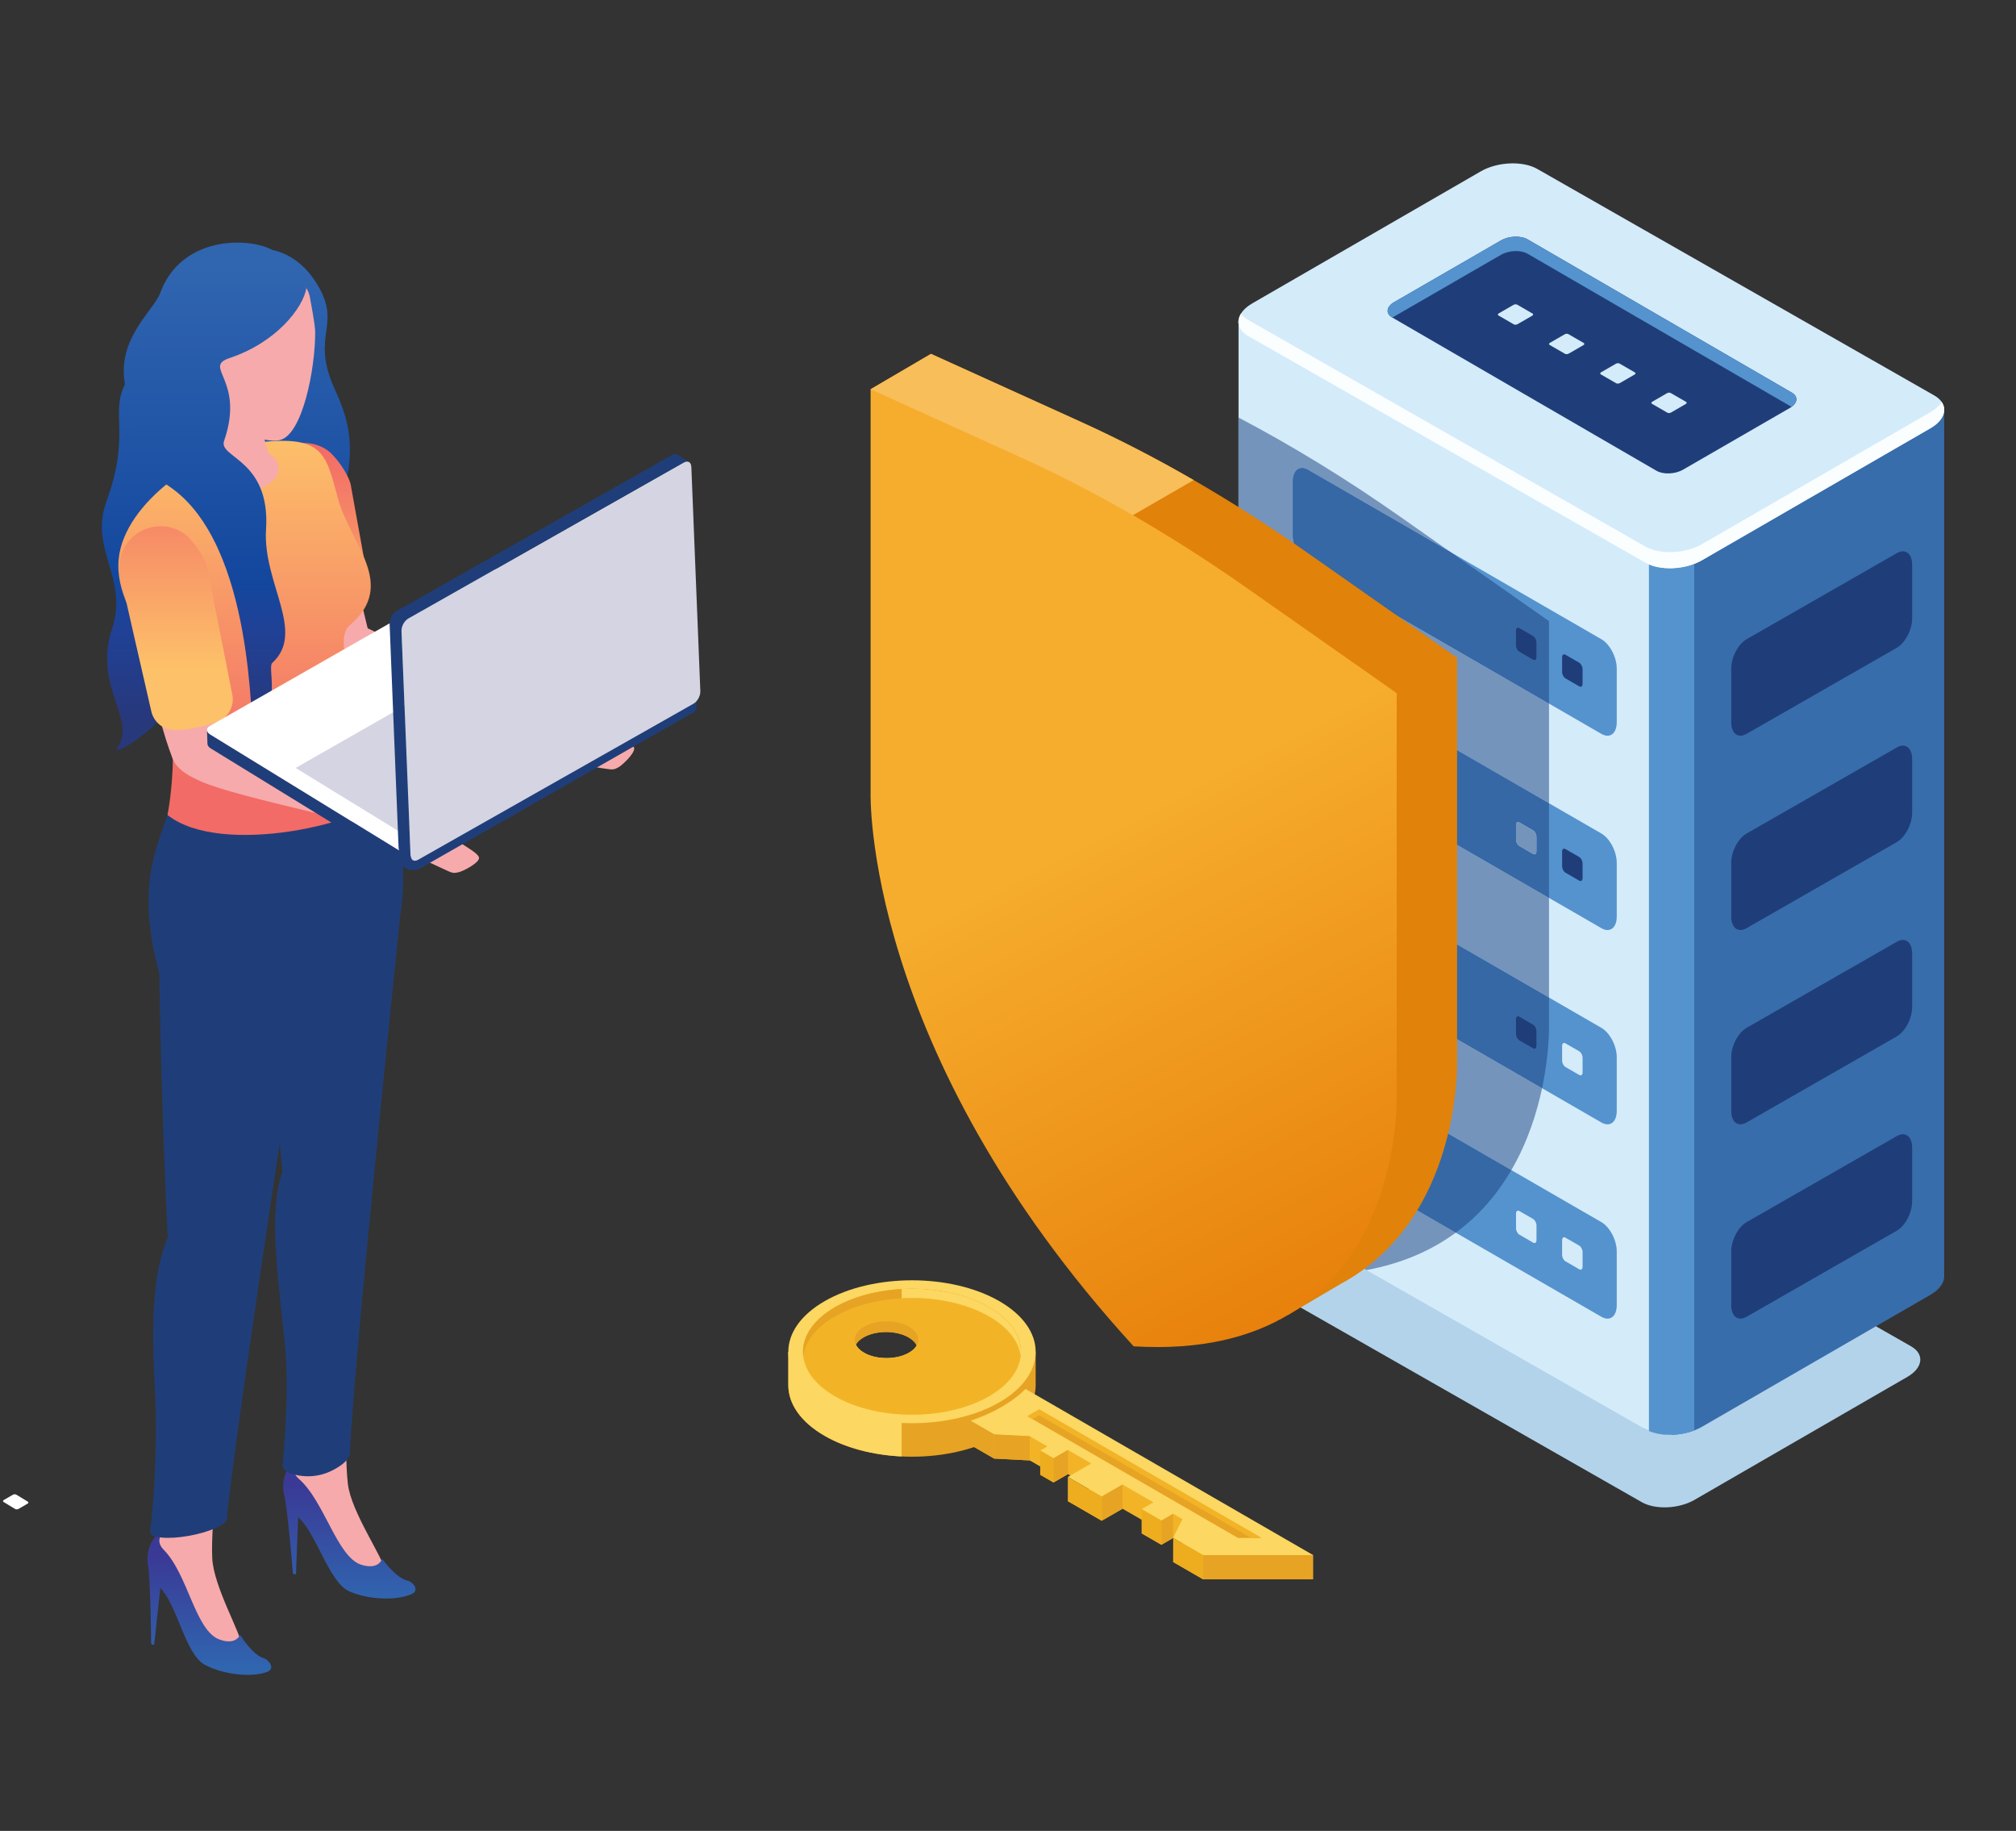<?xml version="1.0" encoding="UTF-8" standalone="no"?> <svg xmlns="http://www.w3.org/2000/svg" xmlns:xlink="http://www.w3.org/1999/xlink" xmlns:serif="http://www.serif.com/" width="100%" height="100%" viewBox="0 0 1836 1667" version="1.1" xml:space="preserve" style="fill-rule:evenodd;clip-rule:evenodd;stroke-linejoin:round;stroke-miterlimit:2;"><rect x="0" y="0" width="1836" height="1667" fill="#333333" stroke="none"/> <g id="Artboard1" transform="matrix(0.734,0,0,1,0,0)"> <rect x="0" y="0" width="2500" height="1666.67" style="fill:none;"></rect> <g transform="matrix(5.675,0,0,4.167,-495.045,0)"> <path d="M446.151,328.202L365.236,282.063C362.276,280.354 362.647,277.369 366.064,275.397L412.62,248.518C416.037,246.545 421.206,246.331 424.166,248.039L505.081,294.178C508.041,295.886 507.67,298.87 504.252,300.843L457.696,327.723C454.279,329.696 449.11,329.91 446.151,328.202Z" style="fill:rgb(179,211,235);fill-rule:nonzero;"></path> <path d="M512.296,278.646L512.296,89.745L437.199,70.09L423.366,62.103C420.192,60.27 414.647,60.5 410.981,62.617L398.076,70.068L358.021,70.046L369.881,252.403C369.791,253.644 370.483,254.841 372.008,255.721L446.951,312.269C450.125,314.102 455.67,313.872 459.336,311.755L509.281,282.92C511.395,281.7 512.414,280.119 512.296,278.646Z" style="fill:rgb(56,109,171);fill-rule:nonzero;"></path> <path d="M417.62,60.876C415.296,60.932 412.885,61.517 410.981,62.617L398.076,70.068L358.021,70.046L358.021,259.455C357.93,260.697 358.622,261.893 360.148,262.773L446.951,312.269C448.476,313.15 450.55,313.549 452.699,313.497L453.593,122.904L417.62,60.876Z" style="fill:rgb(212,235,250);fill-rule:nonzero;"></path> <path d="M447.747,312.66C450.486,313.832 454.447,313.767 457.648,312.546L457.648,120.651L447.747,120.651L447.747,312.66Z" style="fill:rgb(85,147,206);fill-rule:nonzero;"></path> <path d="M446.951,122.925L360.148,73.43C356.973,71.598 357.37,68.395 361.036,66.279L410.981,37.444C414.647,35.328 420.192,35.098 423.367,36.931L510.169,86.427C513.344,88.26 512.945,91.461 509.281,93.577L459.336,122.413C455.67,124.529 450.125,124.758 446.951,122.925Z" style="fill:rgb(212,235,250);fill-rule:nonzero;"></path> <path d="M509.281,90.065L459.336,118.9C455.67,121.016 450.125,121.247 446.951,119.414L360.148,69.918C359.44,69.509 358.919,69.03 358.564,68.513C357.473,70.267 357.967,72.172 360.148,73.43L446.951,122.925C450.125,124.758 455.67,124.529 459.336,122.413L509.281,93.577C512.128,91.933 512.995,89.636 511.753,87.832C511.256,88.633 510.429,89.402 509.281,90.065Z" style="fill:rgb(251,254,255);fill-rule:nonzero;"></path> <path d="M449.406,102.866L391.615,69.366C390.129,68.509 390.315,67.011 392.031,66.019L415.402,52.526C417.118,51.536 419.712,51.429 421.198,52.286L478.99,85.786C480.475,86.643 480.288,88.142 478.574,89.133L455.202,102.625C453.487,103.616 450.892,103.723 449.406,102.866Z" style="fill:rgb(31,62,121);fill-rule:nonzero;"></path> <path d="M418.206,70.871L414.858,68.937C414.652,68.818 414.678,68.611 414.915,68.475L418.149,66.607C418.386,66.471 418.745,66.455 418.951,66.574L422.299,68.508C422.505,68.626 422.479,68.834 422.242,68.971L419.008,70.838C418.771,70.975 418.411,70.989 418.206,70.871Z" style="fill:rgb(212,235,250);fill-rule:nonzero;"></path> <path d="M429.394,77.304L426.045,75.37C425.84,75.252 425.866,75.044 426.103,74.907L429.336,73.04C429.574,72.903 429.933,72.889 430.138,73.007L433.487,74.94C433.693,75.059 433.667,75.267 433.43,75.403L430.196,77.27C429.958,77.407 429.6,77.423 429.394,77.304Z" style="fill:rgb(212,235,250);fill-rule:nonzero;"></path> <path d="M440.582,83.736L437.233,81.804C437.028,81.684 437.053,81.477 437.29,81.341L440.525,79.474C440.762,79.337 441.12,79.321 441.327,79.44L444.675,81.374C444.88,81.492 444.855,81.699 444.618,81.837L441.384,83.703C441.147,83.841 440.787,83.855 440.582,83.736Z" style="fill:rgb(212,235,250);fill-rule:nonzero;"></path> <path d="M451.77,90.17L448.421,88.236C448.215,88.118 448.242,87.91 448.479,87.773L451.712,85.906C451.95,85.769 452.309,85.755 452.514,85.873L455.863,87.807C456.069,87.926 456.042,88.133 455.805,88.269L452.572,90.137C452.334,90.273 451.975,90.288 451.77,90.17Z" style="fill:rgb(212,235,250);fill-rule:nonzero;"></path> <path d="M391.615,69.366L391.683,69.405C391.795,69.325 391.9,69.242 392.031,69.167L415.402,55.673C417.118,54.683 419.712,54.575 421.198,55.433L478.921,88.893C480.29,87.913 480.362,86.579 478.99,85.786L421.198,52.286C419.712,51.429 417.118,51.536 415.402,52.526L392.031,66.019C390.315,67.011 390.129,68.509 391.615,69.366Z" style="fill:rgb(85,147,206);fill-rule:nonzero;"></path> <path d="M437.361,160.351L373.222,123.321C371.372,122.253 369.873,119.389 369.873,116.923L369.873,105.173C369.873,102.707 371.372,101.575 373.222,102.642L437.361,139.673C439.21,140.741 440.709,143.605 440.709,146.07L440.709,157.821C440.709,160.286 439.21,161.419 437.361,160.351Z" style="fill:rgb(85,147,206);fill-rule:nonzero;"></path> <path d="M432.51,149.964L429.495,148.224C429.092,147.991 428.766,147.367 428.766,146.83L428.766,143.61C428.766,143.073 429.092,142.826 429.495,143.058L432.51,144.798C432.912,145.031 433.24,145.656 433.24,146.193L433.24,149.413C433.24,149.95 432.912,150.197 432.51,149.964Z" style="fill:rgb(31,62,121);fill-rule:nonzero;"></path> <path d="M422.431,144.145L419.417,142.405C419.014,142.172 418.687,141.548 418.687,141.01L418.687,137.791C418.687,137.253 419.014,137.006 419.417,137.239L422.431,138.979C422.834,139.212 423.161,139.836 423.161,140.373L423.161,143.593C423.161,144.13 422.834,144.377 422.431,144.145Z" style="fill:rgb(31,62,121);fill-rule:nonzero;"></path> <path d="M437.361,202.807L373.222,165.776C371.372,164.708 369.873,161.845 369.873,159.379L369.873,147.628C369.873,145.163 371.372,144.03 373.222,145.098L437.361,182.128C439.21,183.196 440.709,186.06 440.709,188.526L440.709,200.276C440.709,202.742 439.21,203.874 437.361,202.807Z" style="fill:rgb(85,147,206);fill-rule:nonzero;"></path> <path d="M432.51,192.419L429.495,190.679C429.092,190.447 428.766,189.823 428.766,189.285L428.766,186.066C428.766,185.528 429.092,185.281 429.495,185.514L432.51,187.254C432.912,187.487 433.24,188.111 433.24,188.648L433.24,191.868C433.24,192.406 432.912,192.653 432.51,192.419Z" style="fill:rgb(31,62,121);fill-rule:nonzero;"></path> <path d="M422.431,186.601L419.417,184.861C419.014,184.627 418.687,184.003 418.687,183.466L418.687,180.247C418.687,179.709 419.014,179.462 419.417,179.695L422.431,181.435C422.834,181.667 423.161,182.292 423.161,182.83L423.161,186.049C423.161,186.586 422.834,186.833 422.431,186.601Z" style="fill:rgb(212,235,250);fill-rule:nonzero;"></path> <path d="M437.361,245.263L373.222,208.232C371.372,207.165 369.873,204.3 369.873,201.835L369.873,190.084C369.873,187.619 371.372,186.486 373.222,187.553L437.361,224.584C439.21,225.652 440.709,228.516 440.709,230.981L440.709,242.732C440.709,245.198 439.21,246.331 437.361,245.263Z" style="fill:rgb(85,147,206);fill-rule:nonzero;"></path> <path d="M432.51,234.875L429.495,233.135C429.092,232.903 428.766,232.278 428.766,231.741L428.766,228.521C428.766,227.984 429.092,227.737 429.495,227.969L432.51,229.709C432.912,229.943 433.24,230.567 433.24,231.104L433.24,234.324C433.24,234.861 432.912,235.108 432.51,234.875Z" style="fill:rgb(212,235,250);fill-rule:nonzero;"></path> <path d="M422.431,229.056L419.417,227.316C419.014,227.083 418.687,226.459 418.687,225.922L418.687,222.703C418.687,222.164 419.014,221.917 419.417,222.151L422.431,223.891C422.834,224.123 423.161,224.747 423.161,225.286L423.161,228.504C423.161,229.042 422.834,229.29 422.431,229.056Z" style="fill:rgb(31,62,121);fill-rule:nonzero;"></path> <path d="M437.361,287.718L373.222,250.688C371.372,249.621 369.873,246.756 369.873,244.29L369.873,232.54C369.873,230.075 371.372,228.942 373.222,230.009L437.361,267.039C439.21,268.108 440.709,270.971 440.709,273.437L440.709,285.188C440.709,287.653 439.21,288.787 437.361,287.718Z" style="fill:rgb(85,147,206);fill-rule:nonzero;"></path> <path d="M432.51,277.331L429.495,275.59C429.092,275.358 428.766,274.734 428.766,274.197L428.766,270.977C428.766,270.44 429.092,270.193 429.495,270.425L432.51,272.165C432.912,272.398 433.24,273.022 433.24,273.56L433.24,276.78C433.24,277.317 432.912,277.564 432.51,277.331Z" style="fill:rgb(212,235,250);fill-rule:nonzero;"></path> <path d="M422.431,271.512L419.417,269.772C419.014,269.539 418.687,268.914 418.687,268.377L418.687,265.158C418.687,264.621 419.014,264.373 419.417,264.606L422.431,266.346C422.834,266.58 423.161,267.204 423.161,267.741L423.161,270.96C423.161,271.497 422.834,271.745 422.431,271.512Z" style="fill:rgb(212,235,250);fill-rule:nonzero;"></path> <path d="M469.088,160.351L501.947,141.539C503.795,140.471 505.294,137.607 505.294,135.141L505.294,123.391C505.294,120.925 503.795,119.792 501.947,120.86L469.088,139.673C467.239,140.741 465.74,143.605 465.74,146.07L465.74,157.821C465.74,160.286 467.239,161.419 469.088,160.351Z" style="fill:rgb(31,62,121);fill-rule:nonzero;"></path> <path d="M469.088,202.807L501.947,183.994C503.795,182.926 505.294,180.062 505.294,177.597L505.294,165.846C505.294,163.381 503.795,162.247 501.947,163.316L469.088,182.128C467.239,183.196 465.74,186.06 465.74,188.526L465.74,200.276C465.74,202.742 467.239,203.874 469.088,202.807Z" style="fill:rgb(31,62,121);fill-rule:nonzero;"></path> <path d="M469.088,245.263L501.947,226.45C503.795,225.382 505.294,222.518 505.294,220.053L505.294,208.302C505.294,205.836 503.795,204.704 501.947,205.771L469.088,224.584C467.239,225.652 465.74,228.516 465.74,230.981L465.74,242.732C465.74,245.198 467.239,246.331 469.088,245.263Z" style="fill:rgb(31,62,121);fill-rule:nonzero;"></path> <path d="M469.088,287.718L501.947,268.906C503.795,267.838 505.294,264.974 505.294,262.508L505.294,250.758C505.294,248.292 503.795,247.16 501.947,248.227L469.088,267.039C467.239,268.108 465.74,270.971 465.74,273.437L465.74,285.188C465.74,287.653 467.239,288.787 469.088,287.718Z" style="fill:rgb(31,62,121);fill-rule:nonzero;"></path> <path d="M374.125,270.743L360.148,262.773L374.125,270.743ZM358.013,259.672C358.013,259.606 358.015,259.537 358.02,259.469C358.015,259.537 358.013,259.606 358.013,259.672Z" style="fill:rgb(138,157,188);fill-rule:nonzero;"></path> <path d="M385.991,277.509L374.125,270.743L385.991,277.509Z" style="fill:rgb(100,136,179);fill-rule:nonzero;"></path> <path d="M385.991,277.509L374.125,270.743L360.148,262.773C358.712,261.944 358.014,260.835 358.013,259.672C358.013,259.606 358.015,259.537 358.02,259.469C358.02,259.464 358.02,259.46 358.021,259.455L358.021,91.231C369.755,97.401 381.519,104.594 393.211,112.793L404.43,120.661L373.222,102.642C372.75,102.369 372.3,102.24 371.893,102.24C370.704,102.24 369.873,103.337 369.873,105.173L369.873,116.923C369.873,119.389 371.372,122.253 373.222,123.321L425.901,153.735L425.901,175.512L373.222,145.098C372.749,144.825 372.3,144.696 371.892,144.696C370.704,144.696 369.873,145.793 369.873,147.628L369.873,159.379C369.873,161.845 371.372,164.708 373.222,165.776L425.901,196.19L425.901,217.968L373.222,187.553C372.75,187.281 372.3,187.151 371.893,187.151C370.704,187.151 369.873,188.248 369.873,190.084L369.873,201.835C369.873,204.3 371.372,207.165 373.222,208.232L424.385,237.771C423.23,243.213 421.207,249.59 417.664,255.668L373.222,230.009C372.75,229.737 372.3,229.607 371.893,229.607C370.704,229.607 369.873,230.704 369.873,232.54L369.873,244.29C369.873,246.756 371.372,249.621 373.222,250.688L405.518,269.334C400.399,273.088 393.996,276.019 385.991,277.509Z" style="fill:rgb(116,148,188);fill-rule:nonzero;"></path> <path d="M425.901,153.735L373.222,123.321C371.372,122.253 369.873,119.389 369.873,116.923L369.873,105.173C369.873,103.337 370.704,102.24 371.893,102.24C372.3,102.24 372.75,102.369 373.222,102.642L404.43,120.661L425.901,135.716L425.901,153.735ZM419.128,137.151C418.868,137.151 418.687,137.39 418.687,137.791L418.687,141.01C418.687,141.548 419.014,142.172 419.417,142.405L422.431,144.145C422.534,144.204 422.632,144.232 422.721,144.232C422.98,144.232 423.161,143.993 423.161,143.593L423.161,140.373C423.161,139.836 422.834,139.212 422.431,138.979L419.417,137.239C419.314,137.179 419.216,137.151 419.128,137.151Z" style="fill:rgb(54,104,165);fill-rule:nonzero;"></path> <path d="M422.721,144.232C422.632,144.232 422.534,144.204 422.431,144.145L419.417,142.405C419.014,142.172 418.687,141.548 418.687,141.01L418.687,137.791C418.687,137.39 418.868,137.151 419.128,137.151C419.216,137.151 419.314,137.179 419.417,137.239L422.431,138.979C422.834,139.212 423.161,139.836 423.161,140.373L423.161,143.593C423.161,143.993 422.98,144.232 422.721,144.232Z" style="fill:rgb(31,62,121);fill-rule:nonzero;"></path> <path d="M425.901,196.19L373.222,165.776C371.372,164.708 369.873,161.845 369.873,159.379L369.873,147.628C369.873,145.793 370.704,144.696 371.892,144.696C372.3,144.696 372.749,144.825 373.222,145.098L425.901,175.512L425.901,196.19ZM419.128,179.607C418.868,179.607 418.687,179.847 418.687,180.247L418.687,183.466C418.687,184.003 419.014,184.627 419.417,184.861L422.431,186.601C422.534,186.66 422.632,186.688 422.721,186.688C422.98,186.688 423.161,186.449 423.161,186.049L423.161,182.83C423.161,182.292 422.834,181.667 422.431,181.435L419.417,179.695C419.314,179.635 419.216,179.607 419.128,179.607Z" style="fill:rgb(54,104,165);fill-rule:nonzero;"></path> <path d="M422.721,186.688C422.632,186.688 422.534,186.66 422.431,186.601L419.417,184.861C419.014,184.627 418.687,184.003 418.687,183.466L418.687,180.247C418.687,179.847 418.868,179.607 419.128,179.607C419.216,179.607 419.314,179.635 419.417,179.695L422.431,181.435C422.834,181.667 423.161,182.292 423.161,182.83L423.161,186.049C423.161,186.449 422.98,186.688 422.721,186.688Z" style="fill:rgb(116,148,188);fill-rule:nonzero;"></path> <path d="M424.385,237.771L373.222,208.232C371.372,207.165 369.873,204.3 369.873,201.835L369.873,190.084C369.873,188.248 370.704,187.151 371.893,187.151C372.3,187.151 372.75,187.281 373.222,187.553L425.901,217.968L425.901,223.787C425.901,223.787 426.084,229.765 424.385,237.771ZM419.127,222.063C418.868,222.063 418.687,222.302 418.687,222.703L418.687,225.922C418.687,226.459 419.014,227.083 419.417,227.316L422.431,229.056C422.534,229.116 422.632,229.144 422.721,229.144C422.98,229.144 423.161,228.905 423.161,228.504L423.161,225.286C423.161,224.747 422.834,224.123 422.431,223.891L419.417,222.151C419.314,222.091 419.216,222.063 419.127,222.063Z" style="fill:rgb(54,104,165);fill-rule:nonzero;"></path> <path d="M422.721,229.144C422.632,229.144 422.534,229.116 422.431,229.056L419.417,227.316C419.014,227.083 418.687,226.459 418.687,225.922L418.687,222.703C418.687,222.302 418.868,222.063 419.127,222.063C419.216,222.063 419.314,222.091 419.417,222.151L422.431,223.891C422.834,224.123 423.161,224.747 423.161,225.286L423.161,228.504C423.161,228.905 422.98,229.144 422.721,229.144Z" style="fill:rgb(31,62,121);fill-rule:nonzero;"></path> <path d="M405.518,269.334L373.222,250.688C371.372,249.621 369.873,246.756 369.873,244.29L369.873,232.54C369.873,230.704 370.704,229.607 371.893,229.607C372.3,229.607 372.75,229.737 373.222,230.009L417.664,255.668C414.757,260.655 410.828,265.439 405.518,269.334Z" style="fill:rgb(54,104,165);fill-rule:nonzero;"></path> <path d="M405.797,231.793L405.797,143.722L373.108,120.799C356.608,109.229 339.964,99.62 323.464,92.138L290.775,77.314L277.577,85.043L292.182,95.634L292.182,164.576C292.182,164.576 290.389,220.777 349.694,285.631C357.322,286.098 363.933,285.534 369.673,284.207L368.69,287.4L380.302,280.559C381.304,280.021 382.266,279.454 383.191,278.861L383.356,278.764L383.346,278.762C406.77,263.614 405.797,231.793 405.797,231.793Z" style="fill:rgb(225,130,10);fill-rule:nonzero;"></path> <path d="M348.22,104.898C339.956,100.129 331.693,95.869 323.464,92.138L290.775,77.314L277.577,85.043L292.182,95.634L292.182,137.251L348.22,104.898Z" style="fill:rgb(248,190,90);fill-rule:nonzero;"></path> <path d="M392.599,239.522L392.599,151.451L359.91,128.528C343.41,116.956 326.766,107.348 310.266,99.866L277.577,85.043L277.577,173.114C277.577,173.114 275.784,229.315 335.088,294.169C394.392,297.794 392.599,239.522 392.599,239.522Z" style="fill:url(#_Linear1);fill-rule:nonzero;"></path> <path d="M285.878,297.9C283.162,299.468 278.759,299.468 276.043,297.9C273.328,296.332 273.328,293.79 276.043,292.222C278.759,290.655 283.162,290.655 285.878,292.222C288.593,293.79 288.593,296.332 285.878,297.9ZM313.665,302.664L313.665,295.354L311.511,296.57C310.194,294.779 308.276,293.099 305.745,291.638C295.186,285.54 278.065,285.54 267.505,291.637C264.577,293.329 262.464,295.311 261.16,297.423L259.586,295.354L259.586,302.664C259.581,306.664 262.221,310.664 267.506,313.715C278.066,319.812 295.187,319.812 305.746,313.715C311.032,310.664 313.67,306.664 313.665,302.664Z" style="fill:rgb(231,163,35);fill-rule:nonzero;"></path> <path d="M284.362,308.428L272.694,302.676L262.325,295.827C261.883,296.349 261.495,296.881 261.16,297.423L259.586,295.354L259.586,302.664C259.581,306.664 262.221,310.664 267.506,313.715C272.209,316.431 278.215,317.934 284.362,318.23L284.362,308.428Z" style="fill:rgb(252,215,97);fill-rule:nonzero;"></path> <path d="M285.97,295.563C283.254,297.13 278.852,297.13 276.136,295.563C273.42,293.995 273.42,291.453 276.136,289.885C278.852,288.317 283.254,288.317 285.97,289.885C288.686,291.453 288.686,293.995 285.97,295.563ZM305.745,284.315C295.186,278.218 278.065,278.218 267.505,284.315C256.946,290.412 256.946,300.296 267.506,306.393C278.066,312.49 295.187,312.49 305.746,306.393C316.306,300.296 316.306,290.413 305.745,284.315Z" style="fill:rgb(252,215,97);fill-rule:nonzero;"></path> <path d="M285.878,297.9C283.162,299.468 278.759,299.468 276.043,297.9C273.328,296.332 273.328,293.79 276.043,292.222C278.759,290.655 283.162,290.655 285.878,292.222C288.593,293.79 288.594,296.332 285.878,297.9ZM291.276,288.175L276.6,288.175C275.258,288.484 273.953,288.858 272.694,289.295L272.694,301.732L291.276,301.732L291.276,288.175Z" style="fill:rgb(231,163,35);fill-rule:nonzero;"></path> <path d="M285.97,295.563C283.254,297.13 278.852,297.13 276.136,295.563C273.42,293.995 273.42,291.453 276.136,289.885C278.852,288.317 283.254,288.317 285.97,289.885C288.686,291.453 288.686,293.995 285.97,295.563ZM303.479,285.624C294.17,280.25 279.08,280.25 269.773,285.624C260.465,290.997 260.465,299.71 269.773,305.084C279.081,310.457 294.171,310.458 303.479,305.084C312.786,299.71 312.786,290.998 303.479,285.624Z" style="fill:rgb(242,180,38);fill-rule:nonzero;"></path> <path d="M269.773,287.642C279.08,282.269 294.17,282.269 303.479,287.643C307.688,290.073 309.987,293.186 310.389,296.364C310.876,292.514 308.578,288.568 303.479,285.624C294.17,280.25 279.08,280.25 269.773,285.624C264.674,288.568 262.375,292.513 262.863,296.363C263.265,293.185 265.564,290.073 269.773,287.642Z" style="fill:rgb(231,163,35);fill-rule:nonzero;"></path> <path d="M311.452,308.763C310.04,310.166 308.299,311.49 306.218,312.692C304.136,313.893 301.845,314.898 299.414,315.713L304.583,318.698L312.373,319.098L316.227,321.323L314.655,322.231L317.572,323.914L320.717,322.099L325.815,325.041L320.694,327.998L324.457,330.171L328.108,332.279L332.657,329.653L339.398,333.544L336.825,335.031L341.155,337.531L343.729,336.044L345.761,337.218L343.714,341.289L350.265,345.072L374.338,345.072L311.452,308.763Z" style="fill:rgb(242,180,38);fill-rule:nonzero;"></path> <path d="M311.452,303.48C310.04,304.883 308.299,306.206 306.218,307.408C304.136,308.61 301.845,309.615 299.414,310.429L304.583,313.414L312.373,313.814L316.227,316.039L314.655,316.948L317.572,318.631L320.717,316.815L325.815,319.758L320.694,322.715L324.457,324.888L328.108,326.996L332.657,324.369L339.398,328.261L336.825,329.747L341.155,332.247L343.729,330.761L345.761,331.935L343.714,336.006L350.265,339.789L374.338,339.789L311.452,303.48Z" style="fill:rgb(252,215,97);fill-rule:nonzero;"></path> <rect x="350.265" y="339.789" width="24.073" height="5.283" style="fill:rgb(231,163,35);fill-rule:nonzero;"></rect> <path d="M341.155,337.531L341.155,332.247L343.729,330.761L343.729,336.044L341.155,337.531Z" style="fill:rgb(231,163,35);fill-rule:nonzero;"></path> <path d="M336.825,329.747L336.825,335.031L341.155,337.531L341.155,332.247L336.825,329.747Z" style="fill:rgb(237,173,31);fill-rule:nonzero;"></path> <path d="M332.657,324.369L332.657,329.653L328.108,332.279L328.108,326.996L332.657,324.369Z" style="fill:rgb(231,163,35);fill-rule:nonzero;"></path> <path d="M320.694,322.715L320.694,327.998L328.108,332.279L328.108,326.996L320.694,322.715Z" style="fill:rgb(237,173,31);fill-rule:nonzero;"></path> <path d="M343.729,336.044L343.714,341.289L350.265,345.072L350.265,339.789L343.729,336.044Z" style="fill:rgb(237,173,31);fill-rule:nonzero;"></path> <path d="M317.572,318.631L317.572,323.914L314.655,322.231L314.655,316.948L317.572,318.631Z" style="fill:rgb(237,173,31);fill-rule:nonzero;"></path> <path d="M304.583,313.414L304.583,318.698L312.373,319.098L312.373,313.814L304.583,313.414Z" style="fill:rgb(231,163,35);fill-rule:nonzero;"></path> <path d="M357.911,336.044L311.869,309.439L314.427,307.961L362.999,336.028L357.911,336.044Z" style="fill:rgb(231,163,35);fill-rule:nonzero;"></path> <path d="M314.427,309.242L360.797,336.036L362.999,336.028L314.427,307.961L311.869,309.439L312.976,310.079L314.427,309.242Z" style="fill:rgb(242,180,38);fill-rule:nonzero;"></path> <path d="M304.583,318.698L304.583,313.414L299.414,310.429L299.414,315.713L304.583,318.698Z" style="fill:rgb(231,163,35);fill-rule:nonzero;"></path> <path d="M320.717,316.815L320.717,322.099L317.572,323.914L317.572,318.631L320.717,316.815Z" style="fill:rgb(231,163,35);fill-rule:nonzero;"></path> <path d="M303.479,285.624C298.248,282.605 291.192,281.282 284.362,281.656L284.362,283.674C291.192,283.3 298.248,284.623 303.479,287.643C307.688,290.073 309.987,293.186 310.389,296.364C310.876,292.514 308.578,288.568 303.479,285.624Z" style="fill:rgb(252,215,97);fill-rule:nonzero;"></path> <g transform="matrix(1.662,0,0,1.662,-477.713,-387.421)"> <g transform="matrix(1,0,0,1,-75.84,118.344)"> <path d="M457.097,151.54C455.103,148.596 452.395,147.578 450.751,147.535C447.919,147.461 448.313,161.793 447.635,164.236C447.311,165.406 454.762,190.782 455.853,189.242C464.685,176.784 461.54,169.764 459.765,165.861C456.437,158.544 461.13,157.498 457.097,151.54Z" style="fill:url(#_Linear2);"></path> </g> <g transform="matrix(1,0,0,1,-75.84,118.344)"> <path d="M460.052,179.068C459.522,176.9 457.401,175.488 455.207,175.896L455.127,175.91C452.708,176.35 451.142,178.706 451.724,181.094C451.724,181.094 455.098,198.209 457.326,203.459C458.082,205.242 465.304,201.436 464.63,199.19C463.301,194.765 460.052,179.068 460.052,179.068Z" style="fill:rgb(247,170,171);fill-rule:nonzero;"></path> </g> <g transform="matrix(1,0,0,1,-75.84,118.344)"> <path d="M489.726,209.504C483.534,208.417 466.371,198.184 463.948,197.292C461.551,196.412 458.601,196.903 457.733,200.877C457.159,203.512 459.366,204.822 461.694,205.87C466.488,208.026 485.017,211.937 487.104,213.108C487.104,213.108 490.783,209.689 489.726,209.504Z" style="fill:rgb(247,170,171);fill-rule:nonzero;"></path> </g> <g transform="matrix(1,0,0,1,-75.84,118.344)"> <path d="M496.685,211.976C495.672,211.638 495.255,211.39 494.226,211.12C493.199,210.852 492.381,209.963 491.371,209.627C490.822,209.445 490.243,209.435 489.675,209.369C488.908,209.279 488.217,209.232 487.465,209.426C486.204,209.753 485.583,212.427 487.317,212.95C488.666,213.357 489.837,214.593 491.194,215.07C491.806,215.286 492.446,215.382 493.082,215.476C493.954,215.604 494.826,215.733 495.698,215.862C495.978,215.904 496.263,215.945 496.54,215.881C496.766,215.83 496.975,215.711 497.182,215.593C497.606,215.351 499.162,213.918 499.194,213.178C499.22,212.61 497.579,212.273 496.685,211.976Z" style="fill:rgb(247,170,171);fill-rule:nonzero;"></path> </g> <g transform="matrix(1,0,0,1,-75.84,118.344)"> <path d="M493.648,208.177C493.167,208.116 492.686,208.018 492.202,208.041C491.736,208.064 489.59,208.646 488.052,209.108C488.265,209.588 488.433,210.879 488.958,210.903C489.826,210.943 490.725,210.979 491.54,210.674C492.398,210.354 493.119,209.551 495.272,209.606C495.685,209.616 496.125,209.572 496.448,209.315C496.771,209.059 496.91,208.539 496.646,208.222C495.646,208.262 494.642,208.301 493.648,208.177Z" style="fill:rgb(247,170,171);fill-rule:nonzero;"></path> </g> <g transform="matrix(1,0,0,1,-75.84,118.344)"> <path d="M458.686,173.852C457.482,173.076 456.05,172.814 454.567,173.134C454.325,173.186 454.09,173.254 453.862,173.337C451.361,174.245 449.88,176.897 450.462,179.514C451.169,182.69 453.373,192.205 453.373,192.205C457.878,193.708 464.056,190.469 464.056,190.469L461.895,178.478C461.592,177.078 459.887,174.628 458.686,173.852Z" style="fill:url(#_Linear3);"></path> </g> <g transform="matrix(1,0,0,1,-75.84,118.344)"> <path d="M466.295,229.145L450.399,228.732C450.046,228.714 451.175,249.754 453.508,268C449.957,277.035 457.2,301.047 454.149,308.549C454.149,308.549 462.014,323.003 462.34,323.105C462.666,323.209 466.367,322.553 466.332,321.127C466.299,319.702 461.956,313.612 461.519,309.829C460.362,299.807 464.228,272.277 464.423,270.209C466.172,251.776 467.406,243.423 466.295,229.145Z" style="fill:rgb(247,170,171);fill-rule:nonzero;"></path> </g> <g transform="matrix(1,0,0,1,-75.84,118.344)"> <path d="M469.4,322.568C467.804,322.219 466.029,319.688 466.029,319.688C466.029,319.688 465.642,321.168 463.358,320.5C460.092,319.545 458.497,312.16 455.041,309.15C453.708,307.988 454.889,306.561 454.889,306.561C451.864,308.676 453.021,312.748 454.698,313.988C457.333,315.938 458.921,322.726 461.7,323.965C464.122,325.045 467.794,325.249 469.888,324.338C471.052,323.83 470.047,322.711 469.4,322.568Z" style="fill:url(#_Linear4);"></path> </g> <g transform="matrix(1,0,0,1,-75.84,118.344)"> <path d="M438.616,277.316C434.442,286.083 439.985,310.542 436.418,317.811C436.418,317.811 443.099,332.698 443.416,332.823C443.734,332.949 447.472,332.553 447.537,331.129C447.604,329.705 443.851,323.41 443.68,319.604C443.228,309.526 449.011,282.336 449.351,280.285C452.385,262.021 455.331,253.44 455.223,239.118L438.265,237.929C437.913,237.886 437.565,258.952 438.616,277.316Z" style="fill:rgb(247,170,171);fill-rule:nonzero;"></path> </g> <g transform="matrix(1,0,0,1,-75.84,118.344)"> <path d="M450.496,332.782C448.929,332.321 447.335,329.672 447.335,329.672C447.335,329.672 446.846,331.121 444.614,330.295C441.423,329.113 440.501,321.719 437.266,318.474C436.016,317.222 437.293,315.88 437.293,315.88C434.129,317.778 434.999,321.922 436.585,323.277C439.076,325.406 440.032,332.204 442.718,333.636C445.059,334.883 448.707,335.343 450.858,334.581C452.056,334.157 451.132,332.969 450.496,332.782Z" style="fill:url(#_Linear5);"></path> </g> <g transform="matrix(1,0,0,1,-75.84,118.344)"> <path d="M435.642,330.824C435.642,330.824 435.728,331.1 436.047,330.944L437.02,321.967L435.302,320.952C435.599,324.518 435.642,330.824 435.642,330.824Z" style="fill:url(#_Linear6);"></path> </g> <g transform="matrix(1,0,0,1,-75.84,118.344)"> <path d="M441.72,169.65C441.046,161.749 434.657,160.503 432.201,165.285C430.238,169.104 432.973,171.851 429.781,180.624C427.422,187.109 432.724,190.649 430.494,197.434C427.986,205.071 433.814,209.377 431.179,213.061C429.712,215.11 446.452,205.869 442.697,190.785C442.316,189.255 442.697,181.136 441.72,169.65Z" style="fill:url(#_Linear7);"></path> </g> <g transform="matrix(1,0,0,1,-75.84,118.344)"> <path d="M454.287,321.583C454.287,321.583 454.392,321.853 454.698,321.676L455.041,312.651L453.257,311.76C453.802,315.295 454.287,321.583 454.287,321.583Z" style="fill:url(#_Linear8);"></path> </g> <g transform="matrix(1,0,0,1,-75.84,118.344)"> <path d="M450.357,227.965L449.892,228.512C449.437,229.047 451.811,258.366 452.929,268.78C451.042,273.896 452.313,282.486 453.183,290.896C453.847,297.324 453.184,304.182 452.948,307.566C455.04,306.777 460.638,305.432 461.809,305.557C462.099,295.52 468.747,231.879 468.747,231.879L451.144,227.921L450.357,227.965Z" style="fill:rgb(31,62,121);fill-rule:nonzero;"></path> </g> <g transform="matrix(1,0,0,1,-75.84,118.344)"> <path d="M461.293,304.845L461.188,304.777C460.977,304.648 460.707,304.545 460.386,304.465C459.448,304.235 459.475,303.801 458.229,304.037C457.784,304.119 457.335,304.23 456.896,304.363L456.706,304.427C456.468,304.504 456.231,304.588 456.004,304.679C455.457,304.896 454.94,305.149 454.488,305.436C453.484,306.072 452.97,306.744 452.948,307.316C452.928,307.888 453.398,308.361 454.369,308.6C456.313,309.076 458.262,308.897 460.268,307.627C460.89,307.236 461.322,306.832 461.563,306.446C461.639,306.33 461.696,306.217 461.735,306.106C461.782,305.982 461.804,305.863 461.808,305.75C461.814,305.564 461.774,305.396 461.68,305.238C461.593,305.093 461.466,304.961 461.293,304.845Z" style="fill:rgb(31,62,121);fill-rule:nonzero;"></path> </g> <g transform="matrix(1,0,0,1,-75.84,118.344)"> <path d="M436.837,237.229C436.354,237.739 437.25,266.986 437.835,277.443C435.689,282.457 435.723,289.471 436.161,297.914C436.496,304.368 436.018,311.945 435.521,316.174C437.65,315.492 439.511,315.248 441.753,315.248C442.981,315.248 444.426,314.403 445.588,314.589C446.389,304.578 456.671,238.003 456.671,238.003L438.116,236.701L436.837,237.229Z" style="fill:rgb(31,62,121);fill-rule:nonzero;"></path> </g> <g transform="matrix(1,0,0,1,-75.84,118.344)"> <path d="M445.069,313.821L444.957,313.785C444.737,313.717 444.458,313.665 444.129,313.633C443.168,313.539 441.927,313.624 440.678,313.839C440.232,313.915 439.784,314.008 439.349,314.115L439.159,314.164C438.923,314.227 438.689,314.291 438.464,314.359C437.922,314.525 437.414,314.711 436.974,314.915C435.992,315.367 435.511,315.815 435.521,316.174C435.531,316.533 436.035,316.805 437.032,316.901C439.023,317.096 442.23,316.521 444.188,315.619C444.796,315.341 445.21,315.064 445.433,314.811L445.588,314.589L445.641,314.361C445.638,314.244 445.586,314.141 445.481,314.047C445.387,313.962 445.25,313.886 445.069,313.821Z" style="fill:rgb(31,62,121);fill-rule:nonzero;"></path> </g> <g transform="matrix(1,0,0,1,-75.84,118.344)"> <path d="M439.001,216.195C438.646,224.206 432.236,227.999 437.129,244.112L468.488,234.568C469.459,227.559 468.348,218.945 461.767,210.915C458.143,206.495 439.255,210.485 439.001,216.195Z" style="fill:rgb(31,62,121);fill-rule:nonzero;"></path> </g> <g transform="matrix(1,0,0,1,-75.84,118.344)"> <path d="M461.81,196.924C468.067,191.59 461.804,186.21 460.234,180.36C458.606,174.287 458.264,171.951 449.65,172.934C442.393,173.761 432.137,180.803 431.378,188.193C430.927,192.588 433.585,196.315 435.571,199.974C440.448,208.964 437.794,221.9 437.794,221.9C444.866,227.541 464.172,222.896 466.718,219.232C465.051,209.666 458.741,199.539 461.81,196.924Z" style="fill:url(#_Linear9);"></path> </g> <g transform="matrix(1,0,0,1,-75.84,118.344)"> <path d="M451.817,174.963L451.699,174.84C451.465,174.6 451.166,174.379 450.813,174.176C449.782,173.592 448.444,173.288 447.097,173.27C446.614,173.26 446.131,173.288 445.658,173.351L445.453,173.386C445.196,173.427 444.942,173.478 444.699,173.541C444.112,173.692 443.559,173.901 443.078,174.176C442.009,174.783 441.477,175.579 441.477,176.375C441.477,177.169 442.009,177.965 443.078,178.572C445.212,179.785 448.679,179.785 450.813,178.572C451.475,178.198 451.93,177.754 452.178,177.282C452.253,177.141 452.312,176.998 452.35,176.855C452.396,176.694 452.414,176.534 452.414,176.375C452.414,176.119 452.363,175.869 452.253,175.623C452.154,175.396 452.011,175.174 451.817,174.963Z" style="fill:rgb(247,170,171);fill-rule:nonzero;"></path> </g> <g transform="matrix(1,0,0,1,-75.84,118.344)"> <path d="M450.523,160.132C451.614,157.859 439.028,158.101 439.028,160.378C439.028,162.603 441.427,166.982 441.427,170.841L441.427,175.833L451.445,175.394C451.445,175.394 447.792,165.816 450.523,160.132Z" style="fill:rgb(247,170,171);fill-rule:nonzero;"></path> </g> <g transform="matrix(1,0,0,1,-75.84,118.344)"> <path d="M447.536,150.298C441.023,153.615 441.4,159.99 443.45,166.154C445.166,171.314 450.627,173.188 452.666,172.593C455.563,171.749 457.227,163.309 457.223,158.45C457.222,157.4 456.64,154.564 456.536,153.886C456.178,151.524 452.145,147.951 447.536,150.298Z" style="fill:rgb(247,170,171);fill-rule:nonzero;"></path> </g> <g transform="matrix(1,0,0,1,-75.84,118.344)"> <path d="M445.945,161.84C452.13,159.767 455.604,155.258 456.069,152.639C456.069,152.639 454.522,149.218 451.602,147.625C448.482,145.925 439.592,145.716 436.82,153.309C436.009,155.535 431.093,159.29 432.201,165.285C432.784,168.438 431.86,174.556 438.005,178.696C449.419,186.385 448.585,211.156 449.128,210.698C452.924,207.492 450.882,202.549 451.574,201.914C456.03,197.846 450.301,191.408 450.757,184.378C451.356,175.14 444.46,174.966 445.236,172.724C448.03,164.666 442.349,163.047 445.945,161.84Z" style="fill:url(#_Linear10);"></path> </g> <g transform="matrix(1,0,0,1,-75.84,118.344)"> <path d="M441.182,190.014C440.652,187.845 438.531,186.435 436.337,186.842L436.256,186.855C433.838,187.295 432.272,189.652 432.854,192.039C432.854,192.039 436.228,209.154 438.456,214.405C439.212,216.188 446.434,212.381 445.76,210.135C444.431,205.71 441.182,190.014 441.182,190.014Z" style="fill:rgb(247,170,171);fill-rule:nonzero;"></path> </g> <g transform="matrix(1,0,0,1,-75.84,118.344)"> <path d="M470.459,220.825C464.254,219.821 446.953,209.821 444.518,208.964C442.109,208.115 439.167,208.646 438.353,212.632C437.813,215.273 440.038,216.555 442.38,217.57C447.203,219.662 465.782,223.321 467.885,224.465C467.885,224.465 471.519,220.997 470.459,220.825Z" style="fill:rgb(247,170,171);fill-rule:nonzero;"></path> </g> <g transform="matrix(1,0,0,1,-75.84,118.344)"> <path d="M476.692,225.806C475.816,225.195 475.486,224.839 474.575,224.289C473.667,223.742 473.132,222.658 472.259,222.052C471.784,221.722 471.232,221.548 470.704,221.325C469.995,221.021 469.345,220.781 468.567,220.755C467.268,220.712 465.915,223.102 467.432,224.093C468.61,224.865 469.385,226.381 470.551,227.223C471.077,227.604 471.664,227.875 472.248,228.146C473.048,228.516 473.848,228.886 474.648,229.256C474.903,229.374 475.166,229.494 475.449,229.512C475.681,229.525 475.916,229.471 476.147,229.416C476.622,229.304 478.52,228.369 478.761,227.668C478.944,227.132 477.466,226.344 476.692,225.806Z" style="fill:rgb(247,170,171);fill-rule:nonzero;"></path> </g> <g transform="matrix(1,0,0,1,-75.84,118.344)"> <path d="M474.854,221.304C474.408,221.109 473.975,220.88 473.503,220.765C473.051,220.655 470.827,220.608 469.222,220.615C469.29,221.136 469.088,222.422 469.584,222.594C470.405,222.878 471.256,223.165 472.125,223.104C473.038,223.039 473.956,222.472 476.006,223.134C476.398,223.26 476.834,223.344 477.217,223.187C477.599,223.031 477.879,222.574 477.716,222.194C476.746,221.95 475.771,221.703 474.854,221.304Z" style="fill:rgb(247,170,171);fill-rule:nonzero;"></path> </g> <g transform="matrix(1,0,0,1,-75.84,118.344)"> <path d="M443.023,189.423C442.722,188.024 441.017,185.574 439.815,184.797C438.612,184.021 437.18,183.76 435.697,184.079C435.454,184.132 435.22,184.2 434.993,184.282C432.49,185.189 431.009,187.843 431.592,190.459C432.146,192.947 434.618,203.728 435.666,208.287C435.988,209.695 437.229,210.713 438.673,210.731C440.672,210.757 442.714,210.22 444.254,209.678C445.741,209.156 446.626,207.636 446.321,206.089L443.023,189.423Z" style="fill:url(#_Linear11);"></path> </g> <g transform="matrix(1,0,0,1,-75.84,118.344)"> <path d="M506.898,205.454L481.274,189.729C480.737,189.395 479.885,189.365 479.374,189.656L443.356,210.202C442.845,210.494 442.866,210.999 443.406,211.33L469.029,227.059C469.567,227.389 470.42,227.422 470.932,227.127L506.948,206.582C507.46,206.293 507.438,205.787 506.898,205.454Z" style="fill:white;fill-rule:nonzero;"></path> </g> <g transform="matrix(1,0,0,1,-75.84,118.344)"> <path d="M507.299,206.18L507.296,206.194L507.238,206.317L507.223,206.343L507.121,206.458L507.029,206.524L506.948,206.582L470.932,227.127C470.853,227.176 470.763,227.209 470.671,227.238L470.571,227.266L470.438,227.296L470.274,227.318L470.235,227.322L470.01,227.326L469.974,227.324L469.75,227.303L469.715,227.299L469.498,227.252L469.459,227.242L469.27,227.179L469.237,227.166L469.029,227.059L443.406,211.33C443.134,211.164 442.993,210.953 442.986,210.747L443.051,212.562C443.058,212.768 443.198,212.979 443.469,213.146L469.091,228.876L469.289,228.977L469.302,228.983L469.333,228.992L469.454,229.042L469.522,229.059L469.562,229.068L469.598,229.078L469.731,229.11L469.78,229.117L469.813,229.12L469.863,229.127L469.996,229.14L470.037,229.141L470.071,229.142L470.134,229.144L470.282,229.142L470.293,229.14L470.338,229.137L470.453,229.124L470.502,229.109L470.635,229.083L470.706,229.066L470.733,229.055C470.827,229.026 470.915,228.99 470.994,228.944L507.012,208.398L507.029,208.392L507.094,208.341L507.185,208.275L507.193,208.271L507.271,208.182L507.286,208.157L507.299,208.134L507.321,208.098L507.355,208.02L507.359,208.009L507.362,207.994L507.376,207.947L507.38,207.868L507.38,207.854L507.318,206.038L507.299,206.18Z" style="fill:rgb(31,62,121);"></path> </g> <g transform="matrix(1,0,0,1,-75.84,118.344)"> <path d="M454.652,215.719L468.613,224.287L503.484,204.396L489.524,195.825L454.652,215.719Z" style="fill:rgb(213,212,226);fill-rule:nonzero;"></path> </g> <g transform="matrix(1,0,0,1,-75.84,119.538)"> <path d="M505.724,174.356L469.466,194.892C468.952,195.185 468.553,195.922 468.577,196.542L469.764,226.016C469.788,226.637 470.228,226.9 470.742,226.609L506.998,206.075C507.516,205.779 507.914,205.042 507.888,204.42L506.705,174.948C506.68,174.328 506.239,174.061 505.724,174.356Z" style="fill:rgb(213,212,226);fill-rule:nonzero;"></path> </g> <g transform="matrix(1,0,0,1,-75.84,119.538)"> <path d="M504.826,173.337L504.777,173.313L504.727,173.291L504.692,173.282L504.686,173.282L504.675,173.279L504.552,173.268L504.327,173.309L504.153,173.388L467.9,193.925L467.725,194.043L467.67,194.091L467.588,194.162L467.553,194.203L467.522,194.234L467.414,194.368L467.393,194.398L467.378,194.423L467.354,194.452L467.255,194.616L467.251,194.623L467.247,194.629L467.176,194.776L467.144,194.858L467.143,194.863L467.11,194.946L467.069,195.085L467.063,195.104L467.055,195.137L467.032,195.25L467.017,195.362L467.011,195.576L468.193,225.047C468.207,225.354 468.321,225.576 468.495,225.687L470.065,226.652C469.891,226.543 469.774,226.321 469.764,226.016L468.577,196.542L468.587,196.318L468.592,196.287L468.632,196.074L468.636,196.054L468.711,195.826L468.712,195.821L468.818,195.597L468.82,195.593L468.946,195.386L468.96,195.37L469.093,195.204L469.123,195.171L469.239,195.061L469.293,195.012L469.466,194.892L505.724,174.356L505.932,174.267L506.084,174.239L506.1,174.237L506.253,174.25L506.262,174.254L506.401,174.314L504.833,173.343L504.826,173.337Z" style="fill:rgb(31,62,121);"></path> </g> <g transform="matrix(1,0,0,1,-75.84,118.344)"> <path d="M417.911,311.265C417.789,311.191 417.589,311.191 417.463,311.265L416.255,311.963C416.127,312.038 416.122,312.157 416.243,312.229L417.74,313.138C417.86,313.21 418.063,313.21 418.189,313.138L419.397,312.435C419.524,312.363 419.528,312.246 419.409,312.17L417.911,311.265Z" style="fill:white;fill-rule:nonzero;"></path> </g> </g> </g> </g> <defs> <linearGradient id="_Linear1" x1="0" y1="0" x2="1" y2="0" gradientUnits="userSpaceOnUse" gradientTransform="matrix(71.005,134.683,-134.683,71.005,321.6,182.357)"><stop offset="0" style="stop-color:rgb(246,173,46);stop-opacity:1"></stop><stop offset="1" style="stop-color:rgb(227,115,0);stop-opacity:1"></stop></linearGradient> <linearGradient id="_Linear2" x1="0" y1="0" x2="1" y2="0" gradientUnits="userSpaceOnUse" gradientTransform="matrix(-2.59846e-06,59.446,-59.446,-2.59846e-06,454.708,149.993)"><stop offset="0" style="stop-color:rgb(48,101,176);stop-opacity:1"></stop><stop offset="0.7" style="stop-color:rgb(19,71,158);stop-opacity:1"></stop><stop offset="0.8" style="stop-color:rgb(32,65,150);stop-opacity:1"></stop><stop offset="1" style="stop-color:rgb(39,56,123);stop-opacity:1"></stop></linearGradient> <linearGradient id="_Linear3" x1="0" y1="0" x2="1" y2="0" gradientUnits="userSpaceOnUse" gradientTransform="matrix(-1.27231e-06,29.107,-29.107,-1.27231e-06,457.195,173.492)"><stop offset="0" style="stop-color:rgb(242,107,102);stop-opacity:1"></stop><stop offset="1" style="stop-color:rgb(253,193,105);stop-opacity:1"></stop></linearGradient> <linearGradient id="_Linear4" x1="0" y1="0" x2="1" y2="0" gradientUnits="userSpaceOnUse" gradientTransform="matrix(-6.6222e-07,-15.15,15.15,-6.6222e-07,461.718,325.159)"><stop offset="0" style="stop-color:rgb(48,101,176);stop-opacity:1"></stop><stop offset="1" style="stop-color:rgb(58,58,150);stop-opacity:1"></stop></linearGradient> <linearGradient id="_Linear5" x1="0" y1="0" x2="1" y2="0" gradientUnits="userSpaceOnUse" gradientTransform="matrix(-6.27046e-07,14.345,-14.345,-6.27046e-07,443.299,319.492)"><stop offset="0" style="stop-color:rgb(58,58,150);stop-opacity:1"></stop><stop offset="1" style="stop-color:rgb(48,101,176);stop-opacity:1"></stop></linearGradient> <linearGradient id="_Linear6" x1="0" y1="0" x2="1" y2="0" gradientUnits="userSpaceOnUse" gradientTransform="matrix(-6.27102e-07,14.346,-14.346,-6.27102e-07,436.16,319.492)"><stop offset="0" style="stop-color:rgb(58,58,150);stop-opacity:1"></stop><stop offset="1" style="stop-color:rgb(48,101,176);stop-opacity:1"></stop></linearGradient> <linearGradient id="_Linear7" x1="0" y1="0" x2="1" y2="0" gradientUnits="userSpaceOnUse" gradientTransform="matrix(-2.5985e-06,59.447,-59.447,-2.5985e-06,436.205,149.992)"><stop offset="0" style="stop-color:rgb(48,101,176);stop-opacity:1"></stop><stop offset="0.7" style="stop-color:rgb(19,71,158);stop-opacity:1"></stop><stop offset="0.8" style="stop-color:rgb(32,65,150);stop-opacity:1"></stop><stop offset="1" style="stop-color:rgb(39,56,123);stop-opacity:1"></stop></linearGradient> <linearGradient id="_Linear8" x1="0" y1="0" x2="1" y2="0" gradientUnits="userSpaceOnUse" gradientTransform="matrix(-6.62254e-07,-15.151,15.151,-6.62254e-07,454.148,325.16)"><stop offset="0" style="stop-color:rgb(48,101,176);stop-opacity:1"></stop><stop offset="1" style="stop-color:rgb(58,58,150);stop-opacity:1"></stop></linearGradient> <linearGradient id="_Linear9" x1="0" y1="0" x2="1" y2="0" gradientUnits="userSpaceOnUse" gradientTransform="matrix(-2.00522e-06,45.874,-45.874,-2.00522e-06,449.022,171.68)"><stop offset="0" style="stop-color:rgb(253,193,105);stop-opacity:1"></stop><stop offset="1" style="stop-color:rgb(242,107,102);stop-opacity:1"></stop></linearGradient> <linearGradient id="_Linear10" x1="0" y1="0" x2="1" y2="0" gradientUnits="userSpaceOnUse" gradientTransform="matrix(-2.59847e-06,59.446,-59.446,-2.59847e-06,444.055,149.992)"><stop offset="0" style="stop-color:rgb(48,101,176);stop-opacity:1"></stop><stop offset="0.7" style="stop-color:rgb(19,71,158);stop-opacity:1"></stop><stop offset="0.8" style="stop-color:rgb(32,65,150);stop-opacity:1"></stop><stop offset="1" style="stop-color:rgb(39,56,123);stop-opacity:1"></stop></linearGradient> <linearGradient id="_Linear11" x1="0" y1="0" x2="1" y2="0" gradientUnits="userSpaceOnUse" gradientTransform="matrix(-1.27233e-06,29.107,-29.107,-1.27233e-06,438.923,173.492)"><stop offset="0" style="stop-color:rgb(242,107,102);stop-opacity:1"></stop><stop offset="1" style="stop-color:rgb(253,193,105);stop-opacity:1"></stop></linearGradient> </defs> </svg> 